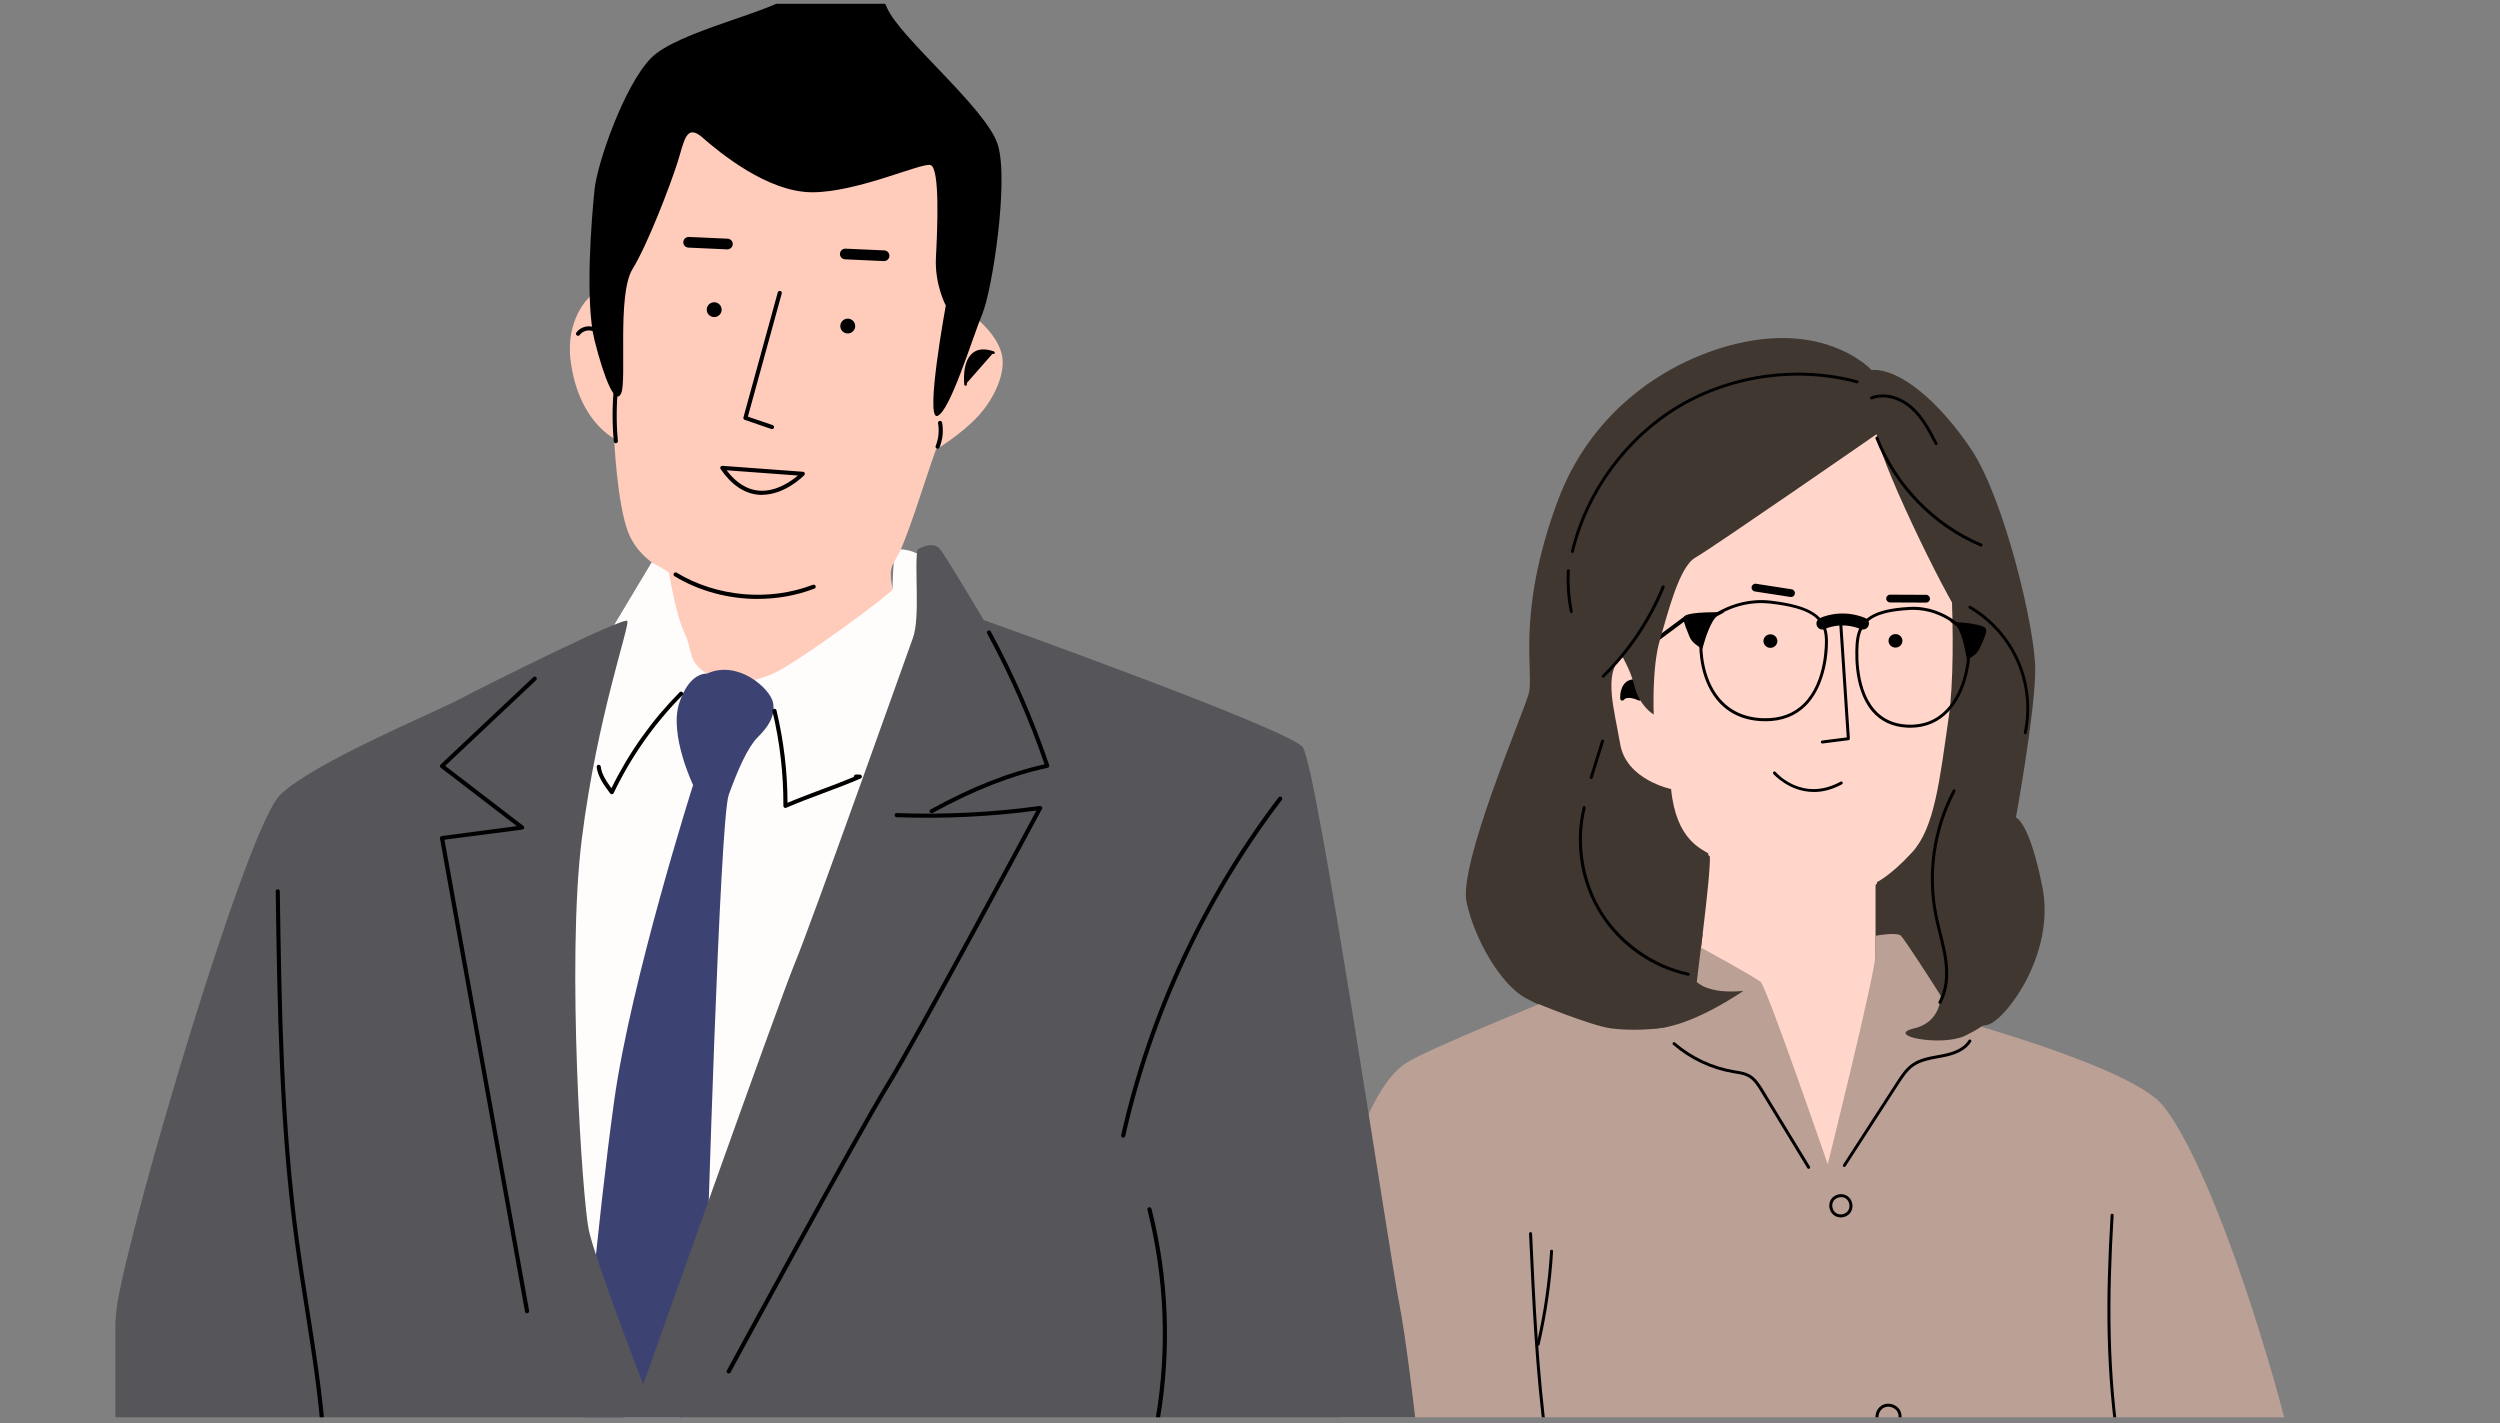 <svg width="260" height="148" viewBox="0 0 260 148" fill="none" xmlns="http://www.w3.org/2000/svg">
<rect x="0" y="0" width="260" height="148" fill="#808080" stroke="none"/>
<g clip-path="url(#clip0_1412_161429)">
<g clip-path="url(#clip1_1412_161429)">
<path d="M194.633 38.478C194.633 38.478 191.244 34.765 184.261 35.189C177.278 35.613 166.276 40.384 161.937 52.262C157.598 64.139 159.608 69.97 158.974 72.196C158.34 74.422 151.672 89.905 152.522 93.829C153.367 97.754 156.119 102.418 158.659 103.797C161.2 105.175 168.182 107.721 171.249 107.19C174.315 106.658 176.246 103.892 176.296 103.477C176.346 103.057 188.069 99.453 190.61 98.813C193.15 98.178 198.438 102.526 199.921 103.797C201.401 105.067 204.894 107.19 206.8 106.554C208.707 105.919 213.783 99.133 212.407 92.239C211.031 85.345 209.656 85.029 209.656 85.029C209.656 85.029 211.665 74.003 211.665 69.655C211.665 65.306 208.425 51.843 205.018 46.751C201.612 41.659 197.485 38.266 194.629 38.482L194.633 38.478Z" fill="#403731"/>
<path d="M201.405 47.703C202.781 52.367 203.627 67.85 202.674 74.532C201.72 81.214 201.194 86.09 198.865 88.635C196.536 91.181 195.057 91.817 195.057 91.817V99.874C195.057 101.252 198.318 102.631 199.068 103.586C199.818 104.541 202.359 120.975 202.359 120.975L184.477 124.156C184.477 124.156 175.907 107.723 176.119 105.177C176.33 102.631 178.025 90.65 177.814 88.847C177.072 88.316 174.32 87.469 173.794 82.061C173.794 82.061 169.14 81.106 168.502 77.397C167.864 73.689 166.807 70.292 168.502 68.385C168.502 68.385 171.357 68.809 172.31 64.884C173.263 60.96 173.263 57.251 177.072 54.282C180.88 51.312 192.521 42.404 195.165 42.616C197.808 42.828 201.405 47.708 201.405 47.708V47.703Z" fill="#FFD6C9"/>
<path d="M189.248 93.861C186.335 93.861 182.485 92.723 177.711 88.968C177.645 88.914 177.632 88.819 177.686 88.748C177.74 88.682 177.835 88.669 177.906 88.723C187.25 96.074 192.944 93.25 194.962 91.693C195.029 91.639 195.128 91.651 195.182 91.722C195.236 91.788 195.224 91.888 195.153 91.942C194.121 92.739 192.149 93.865 189.252 93.865L189.248 93.861Z" fill="#FFD6C9"/>
<path d="M168.707 72.654C168.707 72.654 168.583 70.977 169.843 70.86L170.485 72.654C170.485 72.654 169.2 72.019 168.703 72.654H168.707Z" fill="black"/>
<path d="M168.71 72.863C168.71 72.863 168.668 72.863 168.652 72.854C168.569 72.829 168.511 72.755 168.507 72.671C168.457 72.019 168.672 70.761 169.833 70.653C169.924 70.645 170.015 70.699 170.048 70.79L170.69 72.584C170.719 72.663 170.695 72.755 170.632 72.809C170.57 72.867 170.479 72.875 170.404 72.842C170.09 72.688 169.199 72.373 168.879 72.784C168.838 72.834 168.78 72.863 168.718 72.863H168.71ZM169.389 72.169C169.654 72.169 169.924 72.231 170.139 72.298L169.708 71.093C169.128 71.235 168.967 71.837 168.925 72.244C169.07 72.186 169.228 72.165 169.389 72.165V72.169Z" fill="black"/>
<path d="M189.528 77.324C189.449 77.324 189.383 77.266 189.375 77.187C189.362 77.1 189.424 77.025 189.511 77.013L192.064 76.689L191.264 64.575C191.26 64.487 191.322 64.413 191.409 64.408C191.496 64.404 191.567 64.466 191.575 64.554L192.387 76.813C192.391 76.897 192.333 76.967 192.251 76.98L189.553 77.324C189.553 77.324 189.54 77.324 189.532 77.324H189.528Z" fill="black"/>
<path d="M200.31 62.671L196.568 62.655C196.344 62.655 196.166 62.472 196.166 62.248C196.166 62.023 196.348 61.845 196.572 61.845L200.314 61.861C200.538 61.861 200.716 62.044 200.716 62.268C200.716 62.493 200.534 62.671 200.31 62.671Z" fill="black"/>
<path d="M186.269 62.09C186.269 62.09 186.228 62.09 186.207 62.086L182.506 61.513C182.287 61.48 182.133 61.272 182.167 61.052C182.2 60.832 182.407 60.678 182.627 60.712L186.327 61.285C186.547 61.318 186.7 61.526 186.667 61.746C186.638 61.945 186.464 62.09 186.269 62.09Z" fill="black"/>
<path d="M188.636 82.365C186.075 82.365 184.447 80.512 184.426 80.487C184.372 80.421 184.376 80.326 184.442 80.267C184.509 80.209 184.604 80.218 184.662 80.284C184.774 80.413 187.459 83.453 191.417 81.293C191.495 81.252 191.587 81.281 191.628 81.356C191.67 81.43 191.641 81.526 191.566 81.567C190.501 82.149 189.515 82.369 188.64 82.369L188.636 82.365Z" fill="black"/>
<path d="M184.845 66.67C184.845 67.06 184.521 67.376 184.119 67.376C183.722 67.376 183.398 67.06 183.398 66.674C183.398 66.283 183.722 65.968 184.124 65.968C184.521 65.968 184.845 66.283 184.845 66.67Z" fill="black"/>
<path d="M197.853 66.645C197.853 67.036 197.529 67.351 197.127 67.351C196.729 67.351 196.406 67.036 196.406 66.649C196.406 66.259 196.729 65.943 197.131 65.943C197.529 65.943 197.853 66.259 197.853 66.645Z" fill="black"/>
<path d="M183.614 75.007C183.547 75.007 183.481 75.007 183.415 75.007C181.326 74.957 179.668 74.18 178.492 72.702C176.768 70.538 176.461 67.236 176.925 64.923L176.933 64.877L176.967 64.844C176.996 64.815 179.884 61.966 184.161 62.469C188.358 62.959 190.024 64.076 190.099 66.456C190.165 68.519 189.61 71.572 187.832 73.366C186.751 74.458 185.333 75.011 183.609 75.011L183.614 75.007ZM177.219 65.031C176.784 67.269 177.083 70.434 178.736 72.506C179.855 73.91 181.434 74.645 183.427 74.695C185.147 74.737 186.56 74.218 187.617 73.146C189.863 70.874 189.805 66.908 189.792 66.464C189.722 64.246 188.189 63.245 184.127 62.776C180.24 62.323 177.547 64.728 177.223 65.031H177.219Z" fill="black"/>
<path d="M178.522 63.878C178.522 63.878 175.484 63.895 175.343 64.248C175.202 64.601 175.696 65.593 175.907 66.158C176.118 66.723 176.918 67.167 176.918 67.167C176.918 67.167 177.668 64.331 178.522 63.878Z" fill="black"/>
<path d="M177.053 67.474L176.821 67.346C176.788 67.325 175.951 66.856 175.715 66.228C175.669 66.108 175.611 65.967 175.549 65.813C175.234 65.057 175.023 64.497 175.156 64.164C175.201 64.044 175.346 63.683 178.525 63.666H179.366L178.62 64.056C177.986 64.393 177.323 66.448 177.12 67.213L177.053 67.47V67.474ZM175.528 64.351C175.479 64.58 175.769 65.277 175.93 65.659C175.997 65.817 176.055 65.963 176.104 66.087C176.216 66.382 176.548 66.669 176.801 66.843C176.979 66.233 177.426 64.833 177.994 64.098C176.879 64.127 175.752 64.218 175.533 64.355L175.528 64.351Z" fill="black"/>
<path d="M198.672 75.683C198.56 75.683 198.448 75.683 198.332 75.675C196.823 75.6 195.601 75.027 194.702 73.977C192.58 71.493 192.961 67.178 193.011 66.692C193.26 64.325 194.83 63.32 198.618 63.12C202.476 62.913 204.842 65.957 204.867 65.99L204.892 66.023V66.065C205.149 68.565 204.556 71.987 202.654 73.997C201.593 75.114 200.255 75.683 198.676 75.683H198.672ZM198.991 63.424C198.875 63.424 198.755 63.424 198.634 63.432C194.992 63.627 193.55 64.52 193.322 66.725C193.272 67.195 192.899 71.389 194.938 73.773C195.779 74.757 196.927 75.293 198.348 75.364C199.981 75.442 201.357 74.915 202.426 73.785C204.25 71.863 204.826 68.573 204.589 66.148C204.332 65.832 202.26 63.424 198.991 63.424Z" fill="black"/>
<path d="M203.531 64.91C203.531 64.91 206.237 65.135 206.337 65.496C206.436 65.857 205.922 66.817 205.69 67.361C205.458 67.909 204.712 68.295 204.712 68.295C204.712 68.295 204.256 65.417 203.535 64.906L203.531 64.91Z" fill="black"/>
<path d="M204.554 68.615L204.509 68.329C204.339 67.249 203.891 65.413 203.419 65.077L202.793 64.637L203.555 64.699C206.407 64.932 206.506 65.314 206.543 65.434C206.634 65.766 206.402 66.306 206.067 67.033C206 67.178 205.934 67.315 205.884 67.436C205.627 68.046 204.844 68.457 204.811 68.474L204.554 68.607V68.615ZM204.011 65.164C204.459 65.924 204.753 67.324 204.865 67.959C205.08 67.81 205.379 67.565 205.499 67.278C205.549 67.158 205.615 67.012 205.685 66.863C205.868 66.464 206.17 65.808 206.141 65.571C205.951 65.426 204.977 65.26 204.007 65.16L204.011 65.164Z" fill="black"/>
<path d="M193.752 65.472C193.673 65.472 193.594 65.455 193.516 65.426C191.473 64.592 189.823 65.397 189.807 65.406C189.5 65.559 189.127 65.435 188.974 65.127C188.821 64.82 188.945 64.446 189.252 64.293C189.339 64.247 191.427 63.229 193.984 64.272C194.303 64.4 194.456 64.766 194.324 65.086C194.224 65.327 193.992 65.472 193.748 65.472H193.752Z" fill="black"/>
<path d="M170.491 68.059C170.429 68.059 170.367 68.03 170.325 67.976C170.255 67.885 170.276 67.756 170.367 67.685L175.215 64.081C175.306 64.014 175.439 64.031 175.505 64.122C175.576 64.213 175.555 64.342 175.464 64.413L170.615 68.017C170.578 68.047 170.537 68.059 170.491 68.059Z" fill="black"/>
<path d="M190.084 121.077C190.084 121.077 195.057 101.143 195.057 99.232V97.322C195.057 97.322 197.278 96.898 197.701 97.322C198.123 97.746 201.111 102.385 201.84 103.564C202.57 104.743 204.049 106.122 204.58 106.334C205.11 106.546 221.719 111.106 224.894 114.922C228.068 118.739 232.51 129.661 236.534 143.657C240.554 157.653 245.846 185.436 244.893 188.19C243.94 190.947 241.296 194.021 238.544 194.34C235.792 194.66 230.397 196.463 227.119 195.399C223.841 194.336 216.432 192.962 216.432 192.962L207.965 193.809C207.965 193.809 205.321 205.79 204.049 205.79C202.777 205.79 191.248 202.505 187.966 201.55C184.688 200.595 180.561 199.112 180.561 199.112C180.561 199.112 171.146 200.067 166.699 200.383C162.257 200.703 153.79 200.275 151.462 197.837C149.133 195.399 142.361 165.602 140.882 159.771C139.402 153.94 138.027 127.323 139.929 121.916C141.835 116.509 143.737 112.057 146.381 110.466C149.025 108.876 160.346 104.345 163.84 102.846C167.333 101.346 172.306 99.012 173.785 98.589C175.265 98.165 176.898 98.543 176.898 98.543C176.898 98.543 182.463 101.591 183.097 102.106C183.731 102.621 190.08 121.069 190.08 121.069L190.084 121.077Z" fill="#BBA095"/>
<path d="M191.429 126.61C191.213 126.61 190.998 126.556 190.811 126.439C190.268 126.103 190.078 125.322 190.405 124.774C190.732 124.222 191.507 124.022 192.063 124.346C192.071 124.35 192.083 124.359 192.092 124.367C192.1 124.367 192.112 124.375 192.121 124.384C192.655 124.737 192.825 125.517 192.481 126.061C192.257 126.415 191.843 126.614 191.433 126.614L191.429 126.61ZM191.474 124.5C191.155 124.5 190.836 124.658 190.67 124.932C190.43 125.335 190.575 125.924 190.973 126.174C191.371 126.419 191.963 126.286 192.216 125.887C192.469 125.493 192.34 124.895 191.951 124.637C191.942 124.633 191.938 124.629 191.93 124.62C191.922 124.62 191.913 124.612 191.909 124.608C191.777 124.533 191.627 124.496 191.478 124.496L191.474 124.5Z" fill="black"/>
<path d="M196.433 148.71C195.96 148.71 195.488 148.478 195.239 148.067C194.862 147.452 195.065 146.572 195.67 146.185C195.683 146.177 195.695 146.173 195.708 146.169C195.716 146.16 195.728 146.152 195.741 146.144C196.371 145.795 197.237 146.036 197.597 146.663C197.958 147.29 197.726 148.162 197.108 148.532C196.901 148.656 196.669 148.715 196.433 148.715V148.71ZM195.865 146.43C195.865 146.43 195.848 146.443 195.84 146.451C195.376 146.746 195.219 147.44 195.505 147.909C195.79 148.374 196.482 148.548 196.951 148.266C197.423 147.984 197.601 147.298 197.328 146.821C197.054 146.343 196.371 146.152 195.89 146.422C195.882 146.426 195.869 146.43 195.861 146.435L195.865 146.43Z" fill="black"/>
<path d="M220.483 151.622C220.408 151.622 220.342 151.568 220.329 151.489C218.937 142.684 218.991 135.084 219.505 126.376C219.509 126.288 219.571 126.222 219.67 126.23C219.758 126.234 219.82 126.309 219.816 126.396C219.302 135.08 219.248 142.664 220.636 151.443C220.648 151.526 220.59 151.609 220.508 151.622C220.499 151.622 220.491 151.622 220.483 151.622Z" fill="black"/>
<path d="M191.809 121.371C191.78 121.371 191.751 121.363 191.726 121.346C191.656 121.301 191.635 121.205 191.68 121.13L197.254 112.509C197.673 111.861 198.149 111.126 198.833 110.64C199.62 110.083 200.586 109.909 201.518 109.739C201.688 109.71 201.854 109.676 202.02 109.647C202.898 109.477 204.142 109.137 204.73 108.181C204.776 108.107 204.871 108.086 204.945 108.132C205.02 108.177 205.041 108.273 204.995 108.347C204.34 109.406 203.019 109.772 202.078 109.955C201.912 109.988 201.742 110.017 201.572 110.05C200.673 110.212 199.745 110.382 199.011 110.897C198.373 111.35 197.938 112.027 197.511 112.679L191.937 121.301C191.908 121.346 191.859 121.371 191.809 121.371Z" fill="black"/>
<path d="M188.093 121.555C188.039 121.555 187.989 121.53 187.96 121.48L183.12 113.527C182.784 112.975 182.403 112.348 181.815 112.019C181.417 111.795 180.944 111.72 180.484 111.646L180.265 111.608C177.948 111.214 175.781 110.192 173.999 108.655C173.933 108.601 173.929 108.502 173.982 108.435C174.036 108.369 174.136 108.361 174.202 108.419C175.943 109.918 178.056 110.915 180.319 111.301L180.538 111.338C181.023 111.417 181.525 111.5 181.972 111.749C182.631 112.119 183.054 112.813 183.394 113.369L188.234 121.322C188.279 121.397 188.254 121.492 188.184 121.538C188.159 121.555 188.13 121.559 188.101 121.559L188.093 121.555Z" fill="black"/>
<path d="M164.821 174.737C164.746 174.737 164.68 174.683 164.668 174.608L161.758 156.999C161.373 154.669 160.975 152.261 160.652 149.877C159.686 142.717 159.347 135.387 159.023 128.302C159.023 128.215 159.086 128.144 159.173 128.14C159.256 128.128 159.33 128.202 159.334 128.29C159.662 135.37 159.997 142.692 160.963 149.835C161.286 152.215 161.684 154.62 162.065 156.949L164.974 174.558C164.987 174.645 164.933 174.724 164.846 174.737C164.838 174.737 164.829 174.737 164.821 174.737Z" fill="black"/>
<path d="M159.966 139.952C159.966 139.952 159.942 139.952 159.929 139.952C159.846 139.931 159.792 139.848 159.813 139.765C160.547 136.604 161.015 133.361 161.21 130.121C161.214 130.034 161.276 129.964 161.375 129.976C161.462 129.98 161.525 130.055 161.52 130.142C161.326 133.398 160.853 136.662 160.12 139.839C160.103 139.91 160.041 139.96 159.971 139.96L159.966 139.952Z" fill="black"/>
<path d="M195.161 45.157C195.161 45.157 178.021 57.034 176.326 57.985C174.631 58.94 173.471 63.712 172.622 66.574C171.776 69.435 171.988 74.315 171.988 74.315C171.988 74.315 170.508 73.468 169.978 71.345C169.447 69.223 168.813 68.8 168.179 66.893C167.545 64.983 166.7 53.002 169.344 48.761C171.988 44.521 185.215 38.686 190.714 39.326C196.218 39.961 199.181 42.611 201.191 45.157C203.2 47.702 204.895 56.822 204.999 59.576C205.107 62.333 204.788 64.348 204.154 64.348C203.519 64.348 195.795 48.865 195.161 45.157Z" fill="#403731"/>
<path d="M176.465 102.114C176.465 102.114 177.576 103.418 181.305 103.053C181.305 103.053 175.939 106.803 172.197 106.948C168.455 107.094 170.618 102.949 170.618 102.949L176.465 102.118V102.114Z" fill="#403731"/>
<path d="M201.832 102.945C201.832 102.945 202.255 106.18 199.08 106.948C195.906 107.716 201.935 108.883 204.372 107.716C206.805 106.549 207.969 105.382 207.758 103.9C207.546 102.417 201.832 102.945 201.832 102.945Z" fill="#403731"/>
<path d="M159.42 104.179C159.42 104.179 165.396 106.666 167.53 106.949C169.664 107.235 172.353 107.048 173.352 106.799C174.351 106.55 176.464 102.111 176.464 102.111L177.073 97.135L168.247 95.943L159.42 104.175V104.179Z" fill="#403731"/>
<path d="M163.531 57.507C163.531 57.507 163.506 57.507 163.494 57.503C163.411 57.483 163.357 57.399 163.377 57.316C164.861 51.079 169.03 45.397 174.533 42.12C180.032 38.844 187.007 37.889 193.185 39.562C193.268 39.583 193.318 39.67 193.293 39.753C193.268 39.836 193.185 39.886 193.103 39.861C187.007 38.208 180.124 39.151 174.691 42.386C169.262 45.621 165.143 51.228 163.68 57.387C163.663 57.458 163.597 57.507 163.527 57.507H163.531Z" fill="black"/>
<path d="M166.737 70.48C166.696 70.48 166.658 70.464 166.625 70.434C166.563 70.372 166.567 70.273 166.625 70.214C169.277 67.615 171.424 64.417 172.829 60.974C172.862 60.895 172.953 60.858 173.032 60.887C173.111 60.92 173.148 61.011 173.119 61.09C171.697 64.575 169.53 67.806 166.845 70.434C166.816 70.464 166.774 70.48 166.737 70.48Z" fill="black"/>
<path d="M210.628 76.362C210.628 76.362 210.608 76.362 210.595 76.362C210.512 76.345 210.458 76.262 210.475 76.179C210.997 73.725 210.728 71.108 209.717 68.811C208.706 66.515 206.957 64.555 204.794 63.284C204.719 63.242 204.694 63.147 204.74 63.072C204.781 62.997 204.876 62.972 204.951 63.018C207.168 64.318 208.962 66.332 209.998 68.687C211.034 71.042 211.312 73.729 210.778 76.245C210.761 76.32 210.699 76.37 210.624 76.37L210.628 76.362Z" fill="black"/>
<path d="M201.753 104.399C201.728 104.399 201.703 104.395 201.678 104.378C201.603 104.337 201.574 104.241 201.616 104.167C202.246 103.016 202.44 101.538 202.188 99.777C202.059 98.876 201.831 97.975 201.616 97.102C201.467 96.513 201.313 95.902 201.193 95.296C200.298 90.848 200.969 86.188 203.087 82.177C203.124 82.102 203.22 82.073 203.298 82.11C203.373 82.151 203.402 82.243 203.365 82.322C201.28 86.271 200.621 90.856 201.504 95.238C201.624 95.84 201.777 96.446 201.927 97.032C202.146 97.912 202.374 98.822 202.507 99.74C202.768 101.567 202.561 103.112 201.898 104.32C201.869 104.37 201.815 104.399 201.761 104.399H201.753Z" fill="black"/>
<path d="M175.572 101.472C175.572 101.472 175.551 101.472 175.539 101.472C171.764 100.654 168.428 98.307 166.38 95.026C164.333 91.746 163.687 87.709 164.607 83.954C164.628 83.871 164.71 83.822 164.793 83.838C164.876 83.859 164.926 83.942 164.909 84.025C164.022 87.646 164.673 91.696 166.646 94.86C168.618 98.021 171.967 100.38 175.605 101.169C175.688 101.185 175.742 101.268 175.725 101.356C175.709 101.43 175.646 101.48 175.572 101.48V101.472Z" fill="black"/>
<path d="M165.482 81.03C165.482 81.03 165.449 81.03 165.437 81.021C165.354 80.996 165.308 80.909 165.333 80.826L166.522 77.018C166.547 76.935 166.634 76.889 166.717 76.914C166.8 76.939 166.846 77.026 166.821 77.109L165.631 80.918C165.611 80.984 165.548 81.025 165.482 81.025V81.03Z" fill="black"/>
<path d="M163.423 63.762C163.353 63.762 163.286 63.712 163.27 63.638C162.984 62.23 162.876 60.793 162.951 59.356C162.951 59.269 163.017 59.202 163.112 59.206C163.199 59.21 163.266 59.285 163.257 59.368C163.187 60.776 163.29 62.188 163.572 63.571C163.589 63.654 163.535 63.737 163.452 63.754C163.44 63.754 163.431 63.754 163.419 63.754L163.423 63.762Z" fill="black"/>
<path d="M201.358 46.294C201.3 46.294 201.246 46.265 201.222 46.211C200.542 44.895 199.838 43.528 198.719 42.532C197.504 41.448 195.926 41.053 194.699 41.531C194.62 41.56 194.529 41.522 194.496 41.444C194.463 41.365 194.504 41.273 194.583 41.24C195.917 40.721 197.62 41.136 198.922 42.299C200.086 43.337 200.836 44.791 201.495 46.07C201.537 46.145 201.503 46.24 201.429 46.282C201.404 46.294 201.383 46.298 201.358 46.298V46.294Z" fill="black"/>
<path d="M206.026 56.844C206.026 56.844 205.984 56.844 205.963 56.831C201.007 54.726 197.033 50.639 195.056 45.622C195.023 45.543 195.065 45.452 195.143 45.419C195.222 45.386 195.313 45.427 195.347 45.506C197.294 50.444 201.206 54.468 206.088 56.541C206.167 56.574 206.204 56.665 206.171 56.744C206.146 56.802 206.088 56.84 206.03 56.84L206.026 56.844Z" fill="black"/>
</g>
<g clip-path="url(#clip2_1412_161429)">
<path d="M61.296 30.9C61.296 30.9 58.772 33.172 59.35 37.562C59.928 41.952 61.972 44.486 63.872 45.619C63.872 45.619 64.164 52.338 65.332 55.361C66.5 58.379 69.568 59.495 69.568 59.495C69.568 59.495 68.543 64.05 69.568 67.831C70.593 71.612 70.736 80.865 77.021 78.638C83.307 76.412 94.269 64.927 94.269 64.927C94.269 64.927 91.785 60.127 92.953 58.533C94.121 56.933 96.17 49.958 97.338 46.758C97.338 46.758 99.971 45.18 101.723 43.279C103.475 41.377 104.688 38.615 104.156 36.725C103.623 34.834 101.866 33.4 101.866 33.4L97.922 15.065L70.003 9.599L61.29 30.911L61.296 30.9Z" fill="#FFCCBC"/>
<path d="M78.812 62.291C75.778 62.291 72.732 61.489 70.15 59.928C70.047 59.866 70.019 59.735 70.076 59.632C70.139 59.53 70.271 59.501 70.368 59.558C74.552 62.086 79.985 62.565 84.548 60.817C84.656 60.777 84.782 60.828 84.822 60.942C84.868 61.05 84.811 61.175 84.702 61.215C82.83 61.933 80.821 62.286 78.806 62.286L78.812 62.291Z" fill="black"/>
<path d="M73.077 14.324C74.789 15.81 79.798 19.996 84.475 19.996C89.152 19.996 95.729 16.944 96.754 17.16C97.779 17.376 97.487 23.913 97.338 26.754C97.189 29.59 98.362 31.771 98.362 31.771C98.362 31.771 96.17 43.694 97.487 43.256C98.803 42.817 101.139 35.113 102.164 32.642C103.188 30.171 104.94 18.84 103.772 15.053C102.604 11.272 93.542 3.916 92.226 0.761C90.909 -2.393 88.282 -4.967 87.698 -3.39C87.114 -1.812 87.114 -0.218 87.114 -0.218C87.114 -0.218 85.07 -2.906 82.878 -0.833C80.685 1.234 70.455 3.193 67.679 6.068C64.903 8.944 62.126 16.932 61.834 19.7C61.542 22.467 60.809 31.332 61.834 35.404C62.859 39.475 64.027 42.27 64.611 40.876C65.194 39.475 64.17 30.609 65.778 27.99C67.387 25.371 69.723 19.215 70.455 16.915C71.188 14.615 71.331 12.804 73.089 14.324H73.077Z" fill="black"/>
<path d="M64.046 46.096C63.938 46.096 63.84 46.01 63.835 45.902C63.651 43.926 63.669 41.928 63.886 39.958C63.898 39.838 64.001 39.753 64.121 39.77C64.241 39.781 64.327 39.889 64.31 40.003C64.098 41.945 64.081 43.915 64.258 45.862C64.27 45.982 64.184 46.084 64.064 46.096C64.058 46.096 64.052 46.096 64.046 46.096Z" fill="black"/>
<path d="M97.509 46.676C97.509 46.676 97.457 46.676 97.429 46.659C97.32 46.613 97.268 46.488 97.308 46.38C97.612 45.645 97.698 44.803 97.555 44.023C97.532 43.909 97.612 43.795 97.726 43.772C97.847 43.755 97.955 43.829 97.978 43.943C98.138 44.808 98.041 45.725 97.709 46.539C97.675 46.625 97.595 46.67 97.509 46.67V46.676Z" fill="black"/>
<path d="M60.115 34.925C60.075 34.925 60.029 34.914 59.995 34.885C59.898 34.817 59.875 34.686 59.938 34.589C60.373 33.963 61.3 33.747 61.97 34.117C62.073 34.174 62.113 34.305 62.056 34.407C61.998 34.51 61.867 34.549 61.764 34.492C61.289 34.231 60.602 34.39 60.292 34.834C60.252 34.897 60.184 34.925 60.115 34.925Z" fill="black"/>
<path d="M80.287 44.628C80.287 44.628 80.241 44.628 80.218 44.616L77.453 43.665C77.344 43.631 77.287 43.517 77.316 43.409L80.888 30.41C80.917 30.296 81.031 30.228 81.151 30.262C81.266 30.29 81.335 30.41 81.3 30.524L77.78 43.33L80.356 44.212C80.47 44.252 80.527 44.371 80.487 44.485C80.459 44.577 80.373 44.628 80.287 44.628Z" fill="black"/>
<path d="M75.643 25.934C75.643 25.934 75.626 25.934 75.62 25.934L71.596 25.752C71.287 25.741 71.046 25.479 71.063 25.171C71.075 24.864 71.344 24.636 71.647 24.642L75.672 24.824C75.981 24.835 76.221 25.097 76.204 25.405C76.193 25.701 75.941 25.934 75.649 25.934H75.643Z" fill="black"/>
<path d="M91.936 27.152C91.936 27.152 91.919 27.152 91.913 27.152L87.889 26.97C87.58 26.959 87.339 26.697 87.356 26.389C87.368 26.082 87.637 25.848 87.94 25.86L91.965 26.042C92.274 26.053 92.514 26.315 92.497 26.623C92.486 26.919 92.234 27.152 91.942 27.152H91.936Z" fill="black"/>
<path d="M79.255 51.471C79.135 51.471 79.02 51.471 78.9 51.454C77.406 51.328 76.078 50.434 74.945 48.783C74.899 48.715 74.893 48.63 74.933 48.555C74.973 48.487 75.053 48.447 75.133 48.447L83.503 49.062C83.589 49.068 83.657 49.119 83.686 49.199C83.715 49.279 83.697 49.364 83.64 49.421C83.554 49.506 81.648 51.459 79.249 51.459L79.255 51.471ZM75.563 48.908C76.553 50.212 77.687 50.924 78.929 51.027C80.709 51.175 82.295 50.036 82.982 49.455L75.563 48.908Z" fill="black"/>
<path d="M87.396 33.815C87.345 34.237 87.648 34.624 88.072 34.675C88.495 34.726 88.885 34.425 88.936 34.003C88.988 33.582 88.684 33.195 88.261 33.143C87.837 33.092 87.448 33.394 87.396 33.815Z" fill="black"/>
<path d="M73.506 32.112C73.454 32.533 73.758 32.921 74.181 32.972C74.605 33.023 74.994 32.721 75.046 32.3C75.097 31.879 74.794 31.491 74.37 31.44C73.947 31.389 73.557 31.691 73.506 32.112Z" fill="black"/>
<path d="M100.424 39.976C100.424 39.976 99.909 35.489 103.321 36.674L100.424 39.976Z" fill="black"/>
<path d="M100.423 40.118C100.354 40.118 100.291 40.067 100.285 39.993C100.274 39.896 100.022 37.613 101.167 36.702C101.699 36.275 102.443 36.224 103.365 36.548C103.439 36.571 103.474 36.651 103.451 36.725C103.428 36.799 103.348 36.833 103.273 36.81C102.443 36.525 101.796 36.559 101.344 36.918C100.319 37.733 100.56 39.942 100.56 39.965C100.571 40.038 100.514 40.107 100.44 40.118C100.44 40.118 100.428 40.118 100.423 40.118Z" fill="black"/>
<path d="M93.694 57.127C93.694 57.127 95.445 57.212 95.88 58.089C96.321 58.96 96.756 65.793 96.756 65.793C96.756 65.793 84.042 116.242 80.825 125.108C77.608 133.973 72.639 150.383 67.086 148.646C61.533 146.91 57.148 135.425 57.148 135.425L54.807 87.015L63.136 66.226L67.778 58.476L69.564 59.496C69.564 59.496 70.297 64.051 71.173 65.793C72.049 67.536 71.465 68.805 73.514 70.064C75.558 71.316 77.9 71.134 80.384 70.064C82.868 68.993 92.926 61.58 92.852 61.244C92.778 60.913 92.949 58.522 92.949 58.522L93.682 57.127H93.694Z" fill="#FFFDFC"/>
<path d="M73.518 70.058C73.518 70.058 71.703 69.848 70.639 73.127C69.574 76.401 72.081 81.64 72.081 81.64C72.081 81.64 65.63 101.922 63.878 114.46C62.126 126.998 60.518 145.817 60.518 145.817C60.518 145.817 63.586 161.453 67.021 158.976C70.455 156.505 73.524 131.064 73.524 131.064C73.524 131.064 74.84 85.267 75.791 82.653C76.741 80.034 77.766 77.711 78.785 76.692C79.809 75.673 80.685 74.511 80.393 73.059C80.101 71.607 76.735 68.578 73.524 70.058H73.518Z" fill="#3C4272"/>
<path d="M81.689 84.031C81.649 84.031 81.609 84.019 81.569 83.997C81.506 83.957 81.472 83.888 81.472 83.814C81.489 80.506 81.111 77.192 80.338 73.975C80.31 73.861 80.384 73.748 80.499 73.719C80.619 73.691 80.727 73.765 80.756 73.878C81.506 77.027 81.895 80.256 81.901 83.49C83.034 83.012 84.271 82.545 85.473 82.095C86.589 81.679 87.74 81.246 88.799 80.802C88.799 80.785 88.799 80.768 88.799 80.751C88.799 80.632 88.908 80.558 89.022 80.546L89.429 80.558C89.526 80.558 89.612 80.632 89.635 80.728C89.652 80.825 89.6 80.922 89.509 80.962C88.301 81.491 86.944 81.998 85.633 82.488C84.328 82.977 82.977 83.478 81.781 84.002C81.752 84.014 81.724 84.019 81.695 84.019L81.689 84.031Z" fill="black"/>
<path d="M63.63 82.602C63.561 82.602 63.498 82.567 63.458 82.516C62.88 81.742 62.159 80.774 62.056 79.772C62.044 79.652 62.13 79.549 62.245 79.538C62.359 79.527 62.468 79.612 62.479 79.726C62.559 80.5 63.092 81.298 63.59 81.975C65.399 78.28 67.786 74.92 70.683 71.988C70.769 71.903 70.9 71.903 70.986 71.988C71.072 72.073 71.072 72.204 70.986 72.29C68.038 75.273 65.628 78.707 63.819 82.482C63.785 82.55 63.722 82.596 63.647 82.602C63.641 82.602 63.636 82.602 63.624 82.602H63.63Z" fill="black"/>
<path d="M145.575 135.863C144.55 130.773 136.953 79.601 135.488 77.711C134.028 75.82 102.308 64.484 102.308 64.484C102.308 64.484 98.507 58.089 97.78 57.127C97.047 56.165 95.439 57.127 95.439 57.127C95.05 58.59 95.731 64.193 94.952 66.323C94.174 68.452 84.333 96.176 82.673 100.145C81.019 104.119 66.891 143.983 66.891 143.983C66.891 143.983 61.916 131.058 61.24 127.96C60.565 124.857 58.899 100.048 60.508 87.254C62.116 74.459 65.528 65.059 65.236 64.575C64.944 64.091 50.135 71.459 47.793 72.717C45.452 73.975 32.595 79.305 29.149 82.653C25.702 85.995 13.887 125.831 12.227 135.425C10.567 145.019 14.385 209.618 14.385 209.618L20.092 212.197L21.575 219.451L18.627 231.135L53.495 231.75C53.495 231.75 53.936 224.69 54.812 220.18C55.688 215.67 61.83 191.83 61.83 191.83C61.83 191.83 63.874 200.843 66.358 210.295C68.843 219.747 80.446 231.75 80.446 231.75H123.214C123.214 231.75 124.966 225.27 124.966 223.813C124.966 222.355 122.922 222.651 122.127 221.78C121.331 220.909 124.239 217.566 124.239 217.566C124.239 217.566 126.724 218.438 128.183 217.566C129.643 216.695 133.593 207.391 135.929 204.191C138.27 200.991 147.767 171.627 148.643 168.866C149.519 166.104 146.599 140.954 145.575 135.863ZM119.705 162.659L120.484 153.646C120.484 153.646 123.117 158.007 123.409 159.243C123.701 160.479 119.705 162.369 119.705 162.659Z" fill="#55555A"/>
<path d="M96.888 84.578C96.814 84.578 96.739 84.538 96.699 84.47C96.642 84.367 96.676 84.236 96.785 84.179C100.947 81.879 104.931 80.302 108.635 79.488C107.032 74.807 105.023 70.229 102.664 65.879C102.607 65.776 102.647 65.645 102.75 65.589C102.853 65.532 102.985 65.572 103.042 65.674C105.446 70.115 107.49 74.79 109.116 79.573C109.133 79.63 109.127 79.693 109.099 79.749C109.07 79.801 109.018 79.841 108.956 79.852C105.229 80.644 101.204 82.226 96.991 84.555C96.957 84.572 96.922 84.584 96.888 84.584V84.578Z" fill="black"/>
<path d="M75.784 142.839C75.749 142.839 75.715 142.833 75.68 142.816C75.577 142.759 75.537 142.628 75.595 142.526C75.726 142.281 89.007 117.819 92.19 112.638C95.144 107.826 106.164 87.311 107.784 84.299C102.981 84.936 98.092 85.17 93.249 84.988C93.129 84.988 93.037 84.885 93.043 84.766C93.043 84.646 93.146 84.544 93.266 84.561C98.224 84.743 103.233 84.498 108.144 83.82C108.23 83.809 108.305 83.843 108.35 83.912C108.396 83.98 108.402 84.065 108.362 84.134C108.236 84.367 95.745 107.684 92.562 112.866C89.385 118.036 76.11 142.486 75.978 142.731C75.938 142.805 75.864 142.844 75.789 142.844L75.784 142.839Z" fill="black"/>
<path d="M54.812 136.585C54.709 136.585 54.617 136.511 54.6 136.408L45.756 87.195C45.744 87.138 45.756 87.081 45.796 87.03C45.83 86.984 45.882 86.95 45.939 86.945L53.759 85.92L45.836 79.838C45.784 79.799 45.756 79.742 45.75 79.679C45.75 79.616 45.773 79.554 45.819 79.514L55.465 70.426C55.55 70.347 55.688 70.347 55.768 70.432C55.848 70.517 55.848 70.654 55.762 70.734L46.3 79.65L54.434 85.897C54.503 85.948 54.532 86.039 54.509 86.119C54.486 86.204 54.417 86.261 54.331 86.273L46.225 87.332L55.029 136.323C55.052 136.437 54.972 136.551 54.858 136.573C54.846 136.573 54.835 136.573 54.818 136.573L54.812 136.585Z" fill="black"/>
<path d="M120.411 147.713C120.411 147.713 120.388 147.713 120.376 147.713C120.262 147.69 120.182 147.582 120.199 147.468C121.418 140.327 121.115 132.84 119.335 125.819C119.306 125.705 119.375 125.591 119.489 125.557C119.604 125.529 119.718 125.597 119.753 125.711C121.55 132.789 121.853 140.339 120.628 147.536C120.611 147.639 120.52 147.713 120.417 147.713H120.411Z" fill="black"/>
<path d="M116.81 118.313C116.81 118.313 116.781 118.313 116.764 118.313C116.65 118.29 116.575 118.171 116.604 118.057C119.443 105.411 125.099 93.26 132.965 82.931C133.033 82.84 133.171 82.817 133.268 82.891C133.36 82.959 133.382 83.096 133.308 83.193C125.483 93.476 119.85 105.564 117.022 118.154C116.999 118.251 116.913 118.319 116.81 118.319V118.313Z" fill="black"/>
<path d="M32.964 163.976C32.964 163.976 32.935 163.976 32.918 163.976C32.803 163.953 32.729 163.84 32.752 163.726C34.624 154.615 33.13 145.152 31.693 135.996C31.332 133.701 30.954 131.321 30.645 128.998C29.025 116.961 28.848 104.628 28.676 92.699C28.676 92.579 28.767 92.482 28.888 92.482C29.002 92.482 29.099 92.573 29.099 92.693C29.271 104.611 29.449 116.932 31.069 128.941C31.384 131.264 31.756 133.639 32.116 135.933C33.565 145.123 35.059 154.627 33.175 163.817C33.152 163.919 33.066 163.988 32.964 163.988V163.976Z" fill="black"/>
</g>
</g>
<defs>
<clipPath id="clip0_1412_161429">
<rect width="260" height="147" fill="white" transform="translate(0 0.394)"/>
</clipPath>
<clipPath id="clip1_1412_161429">
<rect width="106" height="153" fill="white" transform="translate(139 35.156)"/>
</clipPath>
<clipPath id="clip2_1412_161429">
<rect width="137" height="178" fill="white" transform="translate(12 -3.844)"/>
</clipPath>
</defs>
</svg>
